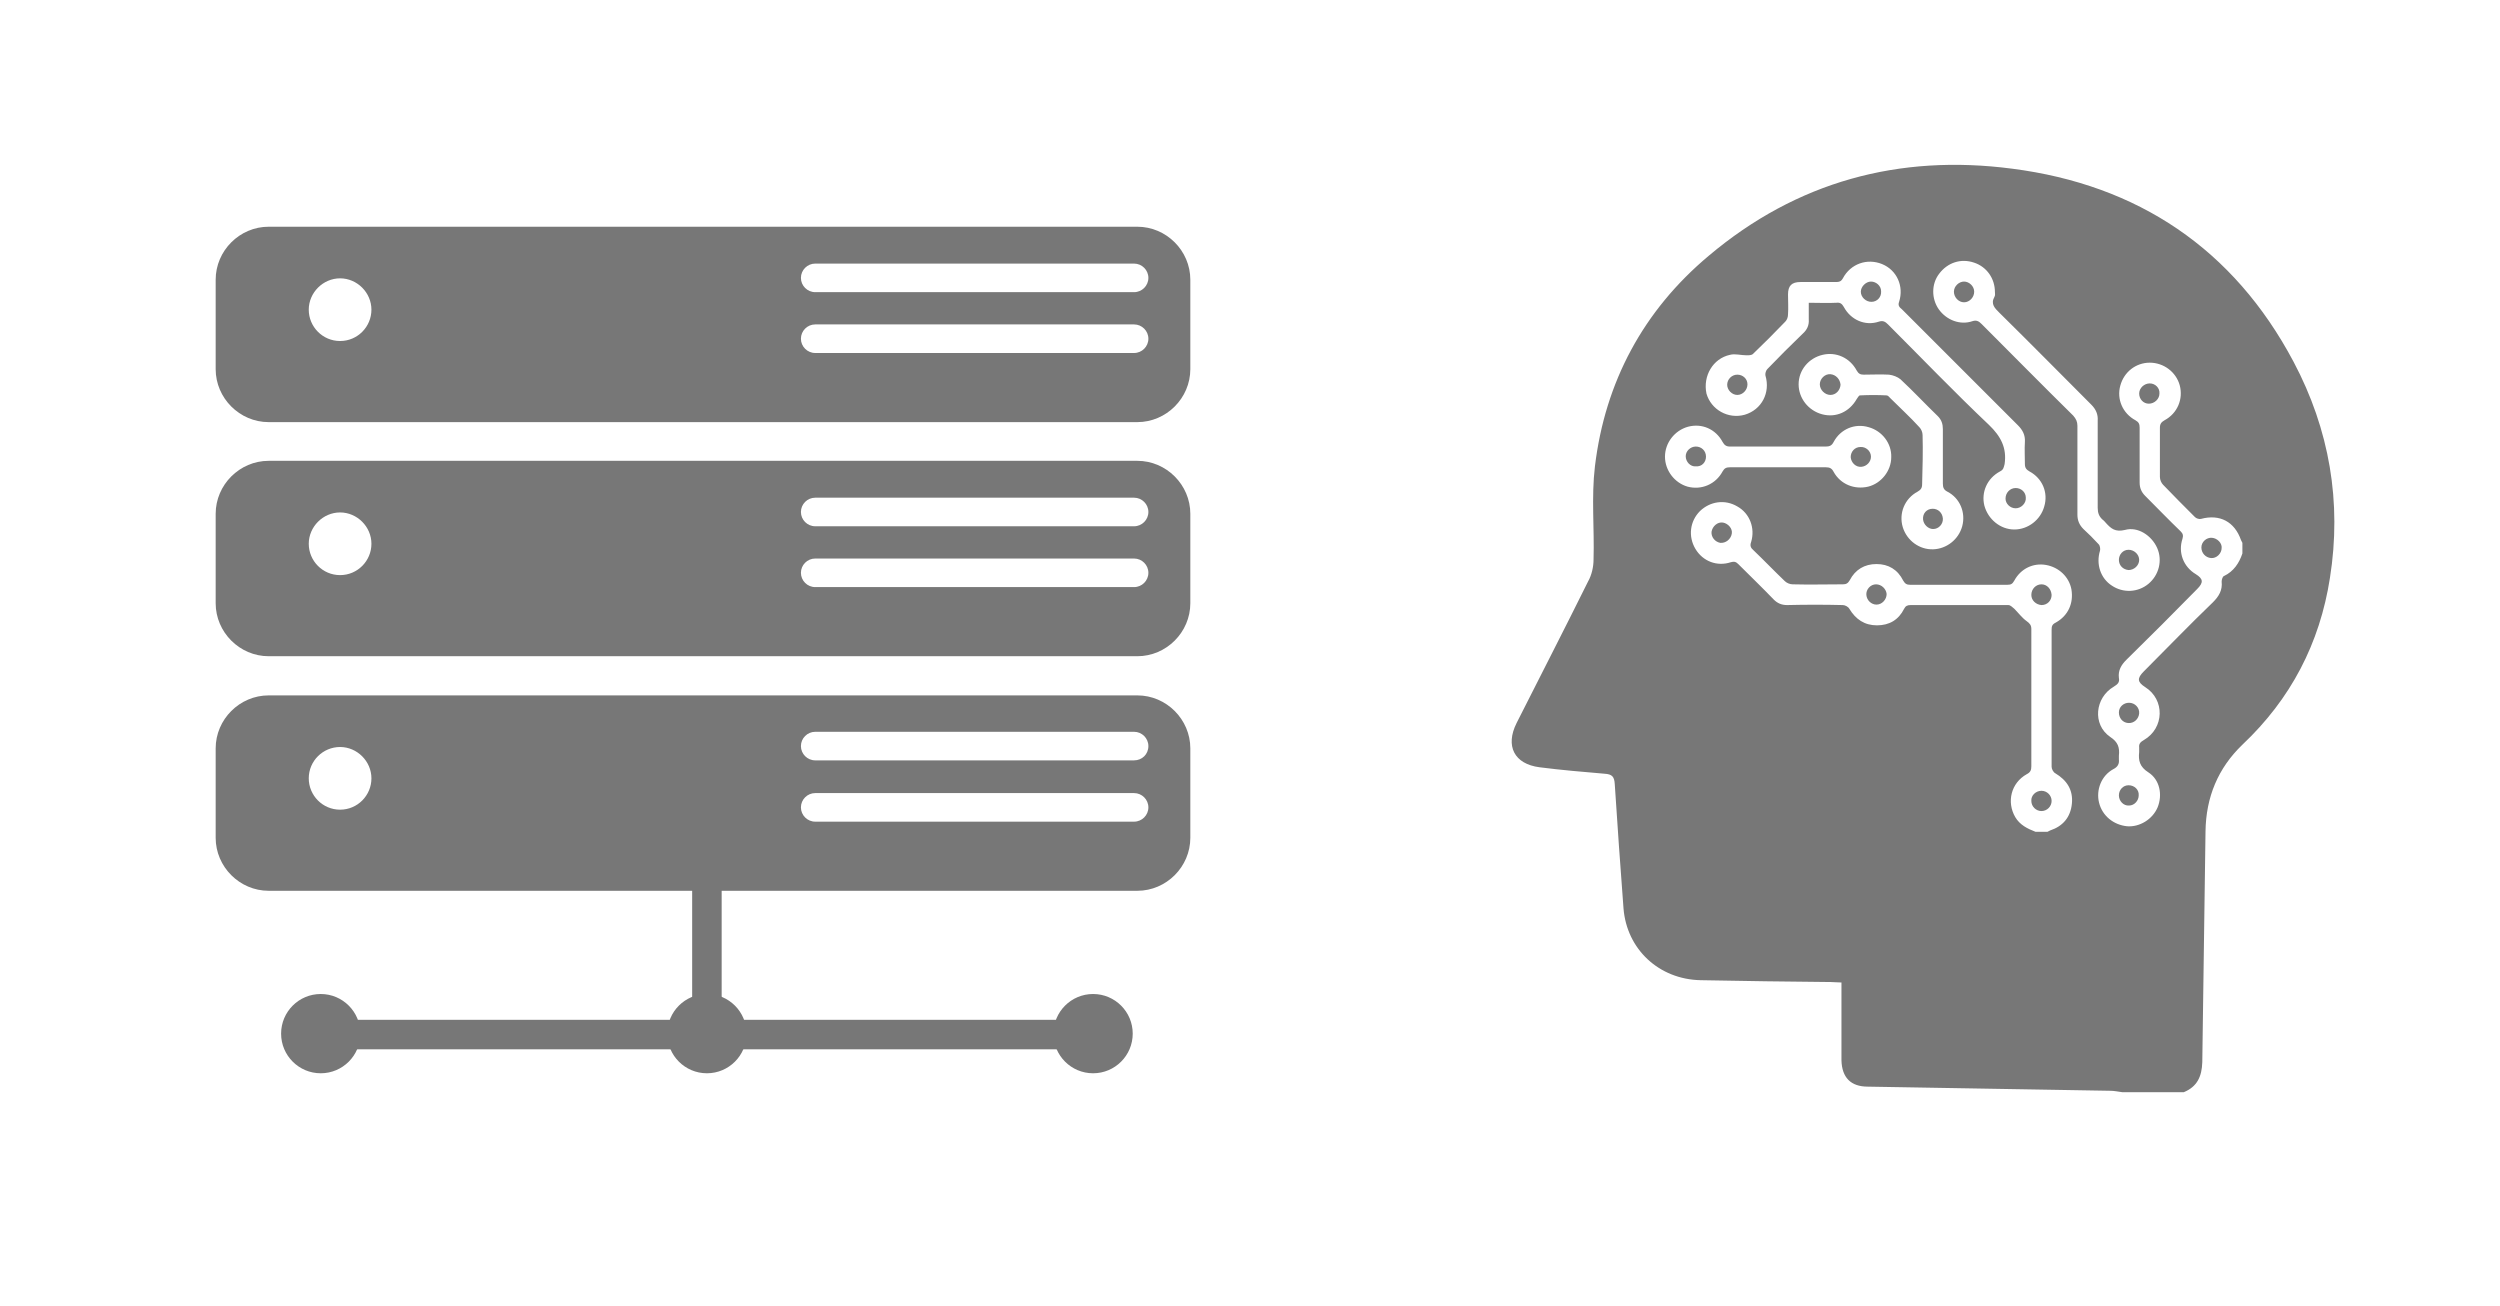 <?xml version="1.0" encoding="utf-8"?>
<!-- Generator: Adobe Illustrator 26.2.1, SVG Export Plug-In . SVG Version: 6.00 Build 0)  -->
<svg version="1.1" id="圖層_1" xmlns="http://www.w3.org/2000/svg" xmlns:xlink="http://www.w3.org/1999/xlink" x="0px" y="0px"
	 viewBox="0 0 542.5 283.5" style="enable-background:new 0 0 542.5 283.5;" xml:space="preserve">
<style type="text/css">
	.st0{fill:#777777;}
</style>
<path class="st0" d="M370.2,99.1c0-1.3-1-2.2-2.2-2.2s-2.2,1-2.2,2.1c0,1.2,1,2.3,2.2,2.2C369.3,101.3,370.2,100.3,370.2,99.1z"/>
<path class="st0" d="M373.9,113.4c-1.2-0.2-2.3,0.8-2.5,2c-0.1,1.2,0.8,2.2,1.9,2.4c1.2,0.1,2.3-0.8,2.5-2
	C376,114.7,375,113.6,373.9,113.4z"/>
<path class="st0" d="M403.9,101.3c1.2-0.1,2.1-1.1,2.1-2.2c0-1.2-1.1-2.2-2.3-2.1c-1.2,0-2.1,1-2.1,2.2
	C401.7,100.4,402.7,101.4,403.9,101.3z"/>
<path class="st0" d="M443,126.8c-1.2,0-2.2,1-2.2,2.3c0,1.2,1,2.1,2.2,2.2c1.3,0,2.2-1,2.2-2.2C445.1,127.8,444.2,126.8,443,126.8z"
	/>
<path class="st0" d="M407.1,126.8c-1.2,0-2.2,1.1-2.1,2.3c0.1,1.2,1.1,2.1,2.2,2.1c1.2,0,2.2-1.1,2.2-2.3
	C409.3,127.8,408.3,126.8,407.1,126.8z"/>
<path class="st0" d="M443,171.6c-1.2,0-2.3,1-2.2,2.2c0,1.2,1,2.2,2.2,2.2s2.2-1,2.2-2.2S444.2,171.6,443,171.6z"/>
<path class="st0" d="M419.5,114.8c1.2,0,2.2-1.1,2.1-2.3c-0.1-1.2-1-2.1-2.2-2.1c-1.3,0-2.2,1-2.1,2.3
	C417.4,113.8,418.4,114.8,419.5,114.8z"/>
<path class="st0" d="M437.4,110.3c1.2,0,2.3-1.1,2.2-2.3c0-1.2-1-2.1-2.2-2.1s-2.2,1-2.2,2.3C435.2,109.3,436.2,110.3,437.4,110.3z"
	/>
<path class="st0" d="M377,85.7c1.2,0,2.2-1.1,2.2-2.3c0-1.2-1-2.1-2.2-2.1s-2.2,1-2.2,2.2C374.8,84.6,375.8,85.7,377,85.7z"/>
<path class="st0" d="M397.2,81.2c-1.2-0.1-2.3,1-2.3,2.2s1.1,2.3,2.3,2.3c1.2,0,2.1-1,2.2-2.2C399.3,82.3,398.4,81.3,397.2,81.2z"/>
<path class="st0" d="M406.1,65.5c1.2,0,2.2-1,2.1-2.3c0-1.2-1.1-2.1-2.2-2.1s-2.2,1.1-2.2,2.2C403.8,64.5,404.9,65.5,406.1,65.5z"/>
<path class="st0" d="M461.9,170.4c-1.2,0-2.1,1-2.1,2.2s1,2.3,2.2,2.2c1.2,0,2.1-1.1,2.1-2.2C464.2,171.4,463.2,170.4,461.9,170.4z"
	/>
<path class="st0" d="M462,152.5c-1.2,0-2.2,0.9-2.2,2.1c0,1.2,0.8,2.2,2,2.3c1.3,0.1,2.3-0.9,2.4-2.1
	C464.3,153.6,463.3,152.5,462,152.5z"/>
<path class="st0" d="M466.5,83.2c-1.2,0-2.3,1-2.3,2.2s0.9,2.2,2.1,2.2s2.3-1,2.3-2.2C468.7,84.2,467.7,83.2,466.5,83.2z"/>
<path class="st0" d="M426.2,61.1c-1.1,0-2.2,1-2.2,2.2s1,2.3,2.2,2.3s2.2-1.1,2.2-2.3C428.4,62.1,427.3,61.1,426.2,61.1z"/>
<path class="st0" d="M480,116.7c-1.2-0.1-2.3,0.9-2.3,2.1s0.9,2.2,2.1,2.3c1.2,0.1,2.3-1,2.3-2.2C482.2,117.9,481.2,116.8,480,116.7
	z"/>
<path class="st0" d="M461.9,123.7c1.2,0,2.3-1,2.3-2.2s-1.1-2.2-2.3-2.2c-1.2,0-2.1,1-2.1,2.2S460.7,123.6,461.9,123.7z"/>
<path class="st0" d="M497.7,78.5c-13-24.5-33.8-38.4-61.1-41.9c-24.5-3.2-46.7,2.8-65.8,18.9c-14.2,11.9-22.5,27.4-24.7,45.7
	c-0.8,6.7-0.1,13.5-0.3,20.2c0,1.6-0.4,3.4-1.2,4.8c-5.1,10.3-10.3,20.4-15.5,30.7c-2.5,5-0.5,8.9,5,9.6c4.7,0.6,9.4,1,14.1,1.4
	c1.6,0.1,2.1,0.6,2.2,2.2c0.6,9,1.2,18,1.9,27c0.7,8.9,7.7,15.4,16.7,15.6c9.4,0.2,18.9,0.3,28.3,0.4c0.7,0,1.4,0.1,2.3,0.1
	c0,4.8,0,9.4,0,14c0,1,0,2,0,2.9c0.1,3.7,2,5.7,5.7,5.7c17.6,0.3,35.1,0.6,52.7,0.9c0.8,0,1.7,0.2,2.5,0.3c4.5,0,8.9,0,13.4,0
	c2.9-1.2,3.9-3.4,4-6.5c0.2-16.7,0.5-33.4,0.7-50.1c0.1-7.4,2.7-13.7,8-18.8c10.5-9.9,16.8-22,19-36.2
	C508.2,109,505.5,93.2,497.7,78.5z M375.4,77c1.1-0.3,2.4,0.1,3.6,0.1c0.5,0,1.1,0,1.4-0.3c2.4-2.3,4.7-4.6,7-7
	c0.4-0.4,0.6-1,0.6-1.6c0.1-1.4,0-2.9,0-4.3c0-1.9,0.8-2.7,2.7-2.7c2.6,0,5.2,0,7.7,0c0.7,0,1.1-0.1,1.5-0.8
	c1.7-3.2,5.3-4.4,8.5-3.1c3.2,1.3,4.8,4.8,3.7,8.2c-0.3,0.8,0.1,1.2,0.6,1.6c8.4,8.4,16.8,16.8,25.2,25.2c1,1,1.6,2.1,1.5,3.6
	c-0.1,1.6,0,3.2,0,4.8c0,0.8,0.3,1.2,1,1.6c2.8,1.5,4.1,4.6,3.2,7.6c-0.8,2.9-3.5,5-6.5,5s-5.7-2.2-6.5-5.2
	c-0.7-2.9,0.6-5.9,3.4-7.4c0.8-0.4,0.8-0.9,1-1.6c0.5-3.5-0.8-6-3.4-8.5c-7.5-7.1-14.6-14.5-21.9-21.8c-0.6-0.6-1.1-0.9-2-0.6
	c-3,1-6.1-0.4-7.6-3.2c-0.4-0.7-0.8-1-1.6-0.9c-1.9,0.1-3.8,0-6,0c0,1.3,0,2.4,0,3.6c0.1,1.3-0.4,2.3-1.3,3.1
	c-2.6,2.5-5.2,5.1-7.7,7.7c-0.3,0.3-0.5,1-0.4,1.4c1.1,3.7-0.8,7.4-4.5,8.5c-3.6,1-7.3-1.1-8.3-4.6C369.5,81.6,371.7,77.8,375.4,77z
	 M417.2,94.4c0-0.6-0.3-1.3-0.7-1.7c-2-2.2-4.2-4.2-6.3-6.3c-0.2-0.2-0.5-0.6-0.8-0.6c-1.9-0.1-3.8-0.1-5.8,0
	c-0.2,0-0.5,0.5-0.7,0.8c-1.6,2.8-4.5,4.1-7.5,3.3c-3-0.8-5.1-3.5-5.1-6.5c0-3.1,2.2-5.7,5.2-6.4c2.9-0.7,5.9,0.6,7.4,3.4
	c0.4,0.7,0.8,0.9,1.5,0.9c1.8,0,3.7-0.1,5.5,0c0.9,0.1,1.9,0.5,2.5,1c2.8,2.6,5.4,5.4,8.1,8c0.8,0.8,1.1,1.7,1.1,2.8
	c0,2,0,3.9,0,5.9s0,3.9,0,5.9c0,0.9,0.2,1.4,1,1.8c2.7,1.4,4,4.5,3.2,7.5c-0.8,2.9-3.4,4.9-6.3,5c-3,0.1-5.7-1.9-6.6-4.8
	c-0.9-3,0.4-6.2,3.2-7.7c0.7-0.4,1-0.8,1-1.6C417.2,101.5,417.3,97.9,417.2,94.4z M361.3,99.1c0-3,2.1-5.7,5-6.5
	c3-0.8,6,0.5,7.5,3.3c0.4,0.7,0.8,1,1.6,1c6.9,0,13.9,0,20.8,0c0.8,0,1.3-0.2,1.7-1c1.5-2.8,4.6-4.1,7.6-3.2c2.9,0.8,5,3.5,4.9,6.5
	c0,3-2.2,5.7-5,6.4c-3,0.7-6-0.5-7.5-3.2c-0.4-0.8-0.9-1-1.7-1c-6.9,0-13.9,0-20.8,0c-0.8,0-1.2,0.2-1.6,0.9
	c-1.5,2.8-4.6,4.1-7.6,3.3C363.4,104.8,361.3,102.1,361.3,99.1z M445.2,166.4c0,0.5,0.4,1.2,0.8,1.4c2.5,1.5,3.9,3.6,3.6,6.6
	s-2,4.9-4.7,5.8c-0.2,0.1-0.4,0.2-0.6,0.3c-0.9,0-1.7,0-2.6,0c-1.8-0.7-3.4-1.5-4.4-3.2c-1.9-3.3-0.9-7.4,2.5-9.3
	c0.8-0.4,1-0.9,1-1.7c0-9.9,0-19.8,0-29.8c0-0.8-0.3-1.2-1-1.7c-1-0.7-1.8-1.8-2.7-2.7c-0.4-0.3-0.8-0.8-1.3-0.8
	c-7.1,0-14.2,0-21.2,0c-0.7,0-1.1,0.2-1.4,0.8c-1.2,2.4-3.2,3.6-5.9,3.6c-2.7,0-4.6-1.3-6-3.6c-0.2-0.4-0.9-0.8-1.4-0.8
	c-4-0.1-8-0.1-12.1,0c-1.2,0-2.1-0.4-2.9-1.2c-2.5-2.6-5.1-5.1-7.7-7.7c-0.5-0.5-0.9-0.6-1.6-0.4c-3,1-6.1-0.2-7.7-2.9
	c-1.6-2.7-1.2-6,1-8.2c2.2-2.1,5.4-2.6,8.1-1c2.7,1.5,3.9,4.7,3,7.7c-0.3,0.8-0.1,1.3,0.5,1.8c2.3,2.2,4.5,4.5,6.8,6.7
	c0.4,0.4,1.1,0.7,1.7,0.7c3.6,0.1,7.3,0,10.9,0c0.7,0,1.1-0.2,1.5-0.9c1.2-2.3,3.2-3.5,5.8-3.5c2.6,0,4.6,1.2,5.8,3.6
	c0.4,0.7,0.8,0.9,1.5,0.9c7,0,14.1,0,21.1,0c0.8,0,1.1-0.2,1.5-0.9c1.4-2.6,4.1-3.9,6.9-3.4s5,2.6,5.5,5.3c0.5,3-0.7,5.7-3.4,7.2
	c-0.8,0.4-0.9,0.8-0.9,1.6C445.2,146.5,445.2,156.4,445.2,166.4z M452.1,114.8c-0.9-0.9-1.3-1.9-1.3-3.1c0-6.4,0-12.8,0-19.3
	c0-0.9-0.3-1.5-0.9-2.2c-6.7-6.6-13.3-13.3-19.9-19.9c-0.6-0.6-1.1-0.9-2-0.6c-2.6,0.9-5.6-0.2-7.3-2.6c-1.6-2.3-1.6-5.5,0.1-7.7
	c1.8-2.4,4.7-3.4,7.6-2.4c2.7,0.9,4.5,3.4,4.5,6.4c0,0.2,0.1,0.7-0.1,1c-0.9,1.6,0.1,2.5,1.1,3.5c6.7,6.6,13.3,13.3,19.9,19.9
	c1,1,1.5,2.1,1.4,3.5c0,6.3,0,12.6,0,18.9c0,1.1,0.3,1.9,1.1,2.6c0.3,0.2,0.5,0.5,0.7,0.7c1.1,1.2,2,2,4.1,1.5
	c2.8-0.8,5.8,1.2,7,3.9c1.2,2.7,0.4,5.9-1.9,7.8c-2.3,1.9-5.5,2-7.9,0.4c-2.5-1.6-3.5-4.7-2.6-7.6c0.1-0.4,0-1.1-0.3-1.4
	C454.3,116.9,453.2,115.8,452.1,114.8z M486.6,120.1c-0.7,2.1-1.9,3.9-4,4.9c-0.3,0.1-0.5,0.8-0.5,1.2c0.2,1.9-0.6,3.2-1.9,4.5
	c-5.1,4.9-10,10-15,15c-1.5,1.5-1.4,2.3,0.3,3.4c4.3,2.7,4.2,8.9-0.3,11.5c-0.7,0.4-1.1,0.8-1,1.6c0,0.3,0,0.7,0,1
	c-0.2,1.8,0.1,3.2,2,4.4c2.5,1.6,3.1,4.9,2,7.6c-1.1,2.6-3.9,4.3-6.6,4.1c-3-0.3-5.4-2.3-6.1-5.1s0.5-5.9,3.1-7.3
	c1-0.5,1.3-1.2,1.2-2.1c0-0.3,0-0.5,0-0.8c0.2-1.8-0.2-3-1.9-4.1c-3.9-2.7-3.3-8.5,0.8-10.9c0.8-0.5,1.3-0.9,1.1-1.9
	c-0.2-1.6,0.5-2.8,1.6-3.9c5.2-5.1,10.3-10.2,15.4-15.4c1.4-1.4,1.3-2.2-0.3-3.2c-2.7-1.6-3.9-4.7-2.9-7.7c0.2-0.7,0.1-1.1-0.4-1.6
	c-2.6-2.5-5.1-5.1-7.7-7.7c-0.8-0.8-1.2-1.7-1.2-2.9c0-4,0-8,0-11.9c0-0.8-0.2-1.2-0.9-1.6c-2.8-1.5-4.1-4.6-3.3-7.5
	c0.8-3,3.4-5,6.4-5s5.7,2,6.5,4.9c0.8,3-0.5,6.1-3.3,7.6c-0.7,0.4-1,0.8-1,1.6c0,3.6,0,7.2,0,10.7c0,0.6,0.3,1.3,0.7,1.7
	c2.3,2.4,4.6,4.7,6.9,7c0.3,0.3,0.9,0.5,1.3,0.4c4.1-1.1,7.3,0.6,8.7,4.6c0.1,0.2,0.2,0.4,0.3,0.6
	C486.6,118.6,486.6,119.4,486.6,120.1z"/>
<g>
	<path class="st0" d="M246.8,49.2H58.3c-6.3,0-11.5,5.2-11.5,11.5v19.4c0,6.3,5.2,11.5,11.5,11.5h188.5c6.3,0,11.5-5.2,11.5-11.5
		V60.7C258.3,54.4,253.1,49.2,246.8,49.2z M73.8,74C70,74,67,70.9,67,67.2c0-3.7,3.1-6.8,6.8-6.8s6.8,3.1,6.8,6.8
		C80.6,70.9,77.6,74,73.8,74z M246.1,76.6h-69.2c-1.7,0-3.1-1.4-3.1-3.1s1.4-3.1,3.1-3.1h69.2c1.7,0,3.1,1.4,3.1,3.1
		S247.8,76.6,246.1,76.6z M246.1,63.4h-69.2c-1.7,0-3.1-1.4-3.1-3.1c0-1.7,1.4-3.1,3.1-3.1h69.2c1.7,0,3.1,1.4,3.1,3.1
		S247.8,63.4,246.1,63.4z"/>
	<path class="st0" d="M246.8,100H58.3c-6.3,0-11.5,5.2-11.5,11.5v19.4c0,6.3,5.2,11.5,11.5,11.5h188.5c6.3,0,11.5-5.2,11.5-11.5
		v-19.4C258.3,105.2,253.1,100,246.8,100z M73.8,124.8c-3.8,0-6.8-3.1-6.8-6.8s3.1-6.8,6.8-6.8s6.8,3.1,6.8,6.8
		S77.6,124.8,73.8,124.8z M246.1,127.4h-69.2c-1.7,0-3.1-1.4-3.1-3.1s1.4-3.1,3.1-3.1h69.2c1.7,0,3.1,1.4,3.1,3.1
		S247.8,127.4,246.1,127.4z M246.1,114.2h-69.2c-1.7,0-3.1-1.4-3.1-3.1s1.4-3.1,3.1-3.1h69.2c1.7,0,3.1,1.4,3.1,3.1
		S247.8,114.2,246.1,114.2z"/>
	<path class="st0" d="M246.8,150.9H58.3c-6.3,0-11.5,5.2-11.5,11.5v19.4c0,6.3,5.2,11.5,11.5,11.5h188.5c6.3,0,11.5-5.2,11.5-11.5
		v-19.4C258.3,156.1,253.1,150.9,246.8,150.9z M73.8,175.7c-3.8,0-6.8-3.1-6.8-6.8c0-3.8,3.1-6.8,6.8-6.8s6.8,3.1,6.8,6.8
		C80.6,172.6,77.6,175.7,73.8,175.7z M246.1,178.3h-69.2c-1.7,0-3.1-1.4-3.1-3.1s1.4-3.1,3.1-3.1h69.2c1.7,0,3.1,1.4,3.1,3.1
		S247.8,178.3,246.1,178.3z M246.1,165h-69.2c-1.7,0-3.1-1.4-3.1-3.1c0-1.7,1.4-3.1,3.1-3.1h69.2c1.7,0,3.1,1.4,3.1,3.1
		C249.2,163.7,247.8,165,246.1,165z"/>
	<rect x="150.2" y="190.9" class="st0" width="6.4" height="25.9"/>
	<rect x="71.2" y="221.3" class="st0" width="164.4" height="6.4"/>
	<circle class="st0" cx="69.6" cy="224.3" r="8.6"/>
	<circle class="st0" cx="153.4" cy="224.3" r="8.6"/>
	<circle class="st0" cx="237.2" cy="224.3" r="8.6"/>
</g>
</svg>
